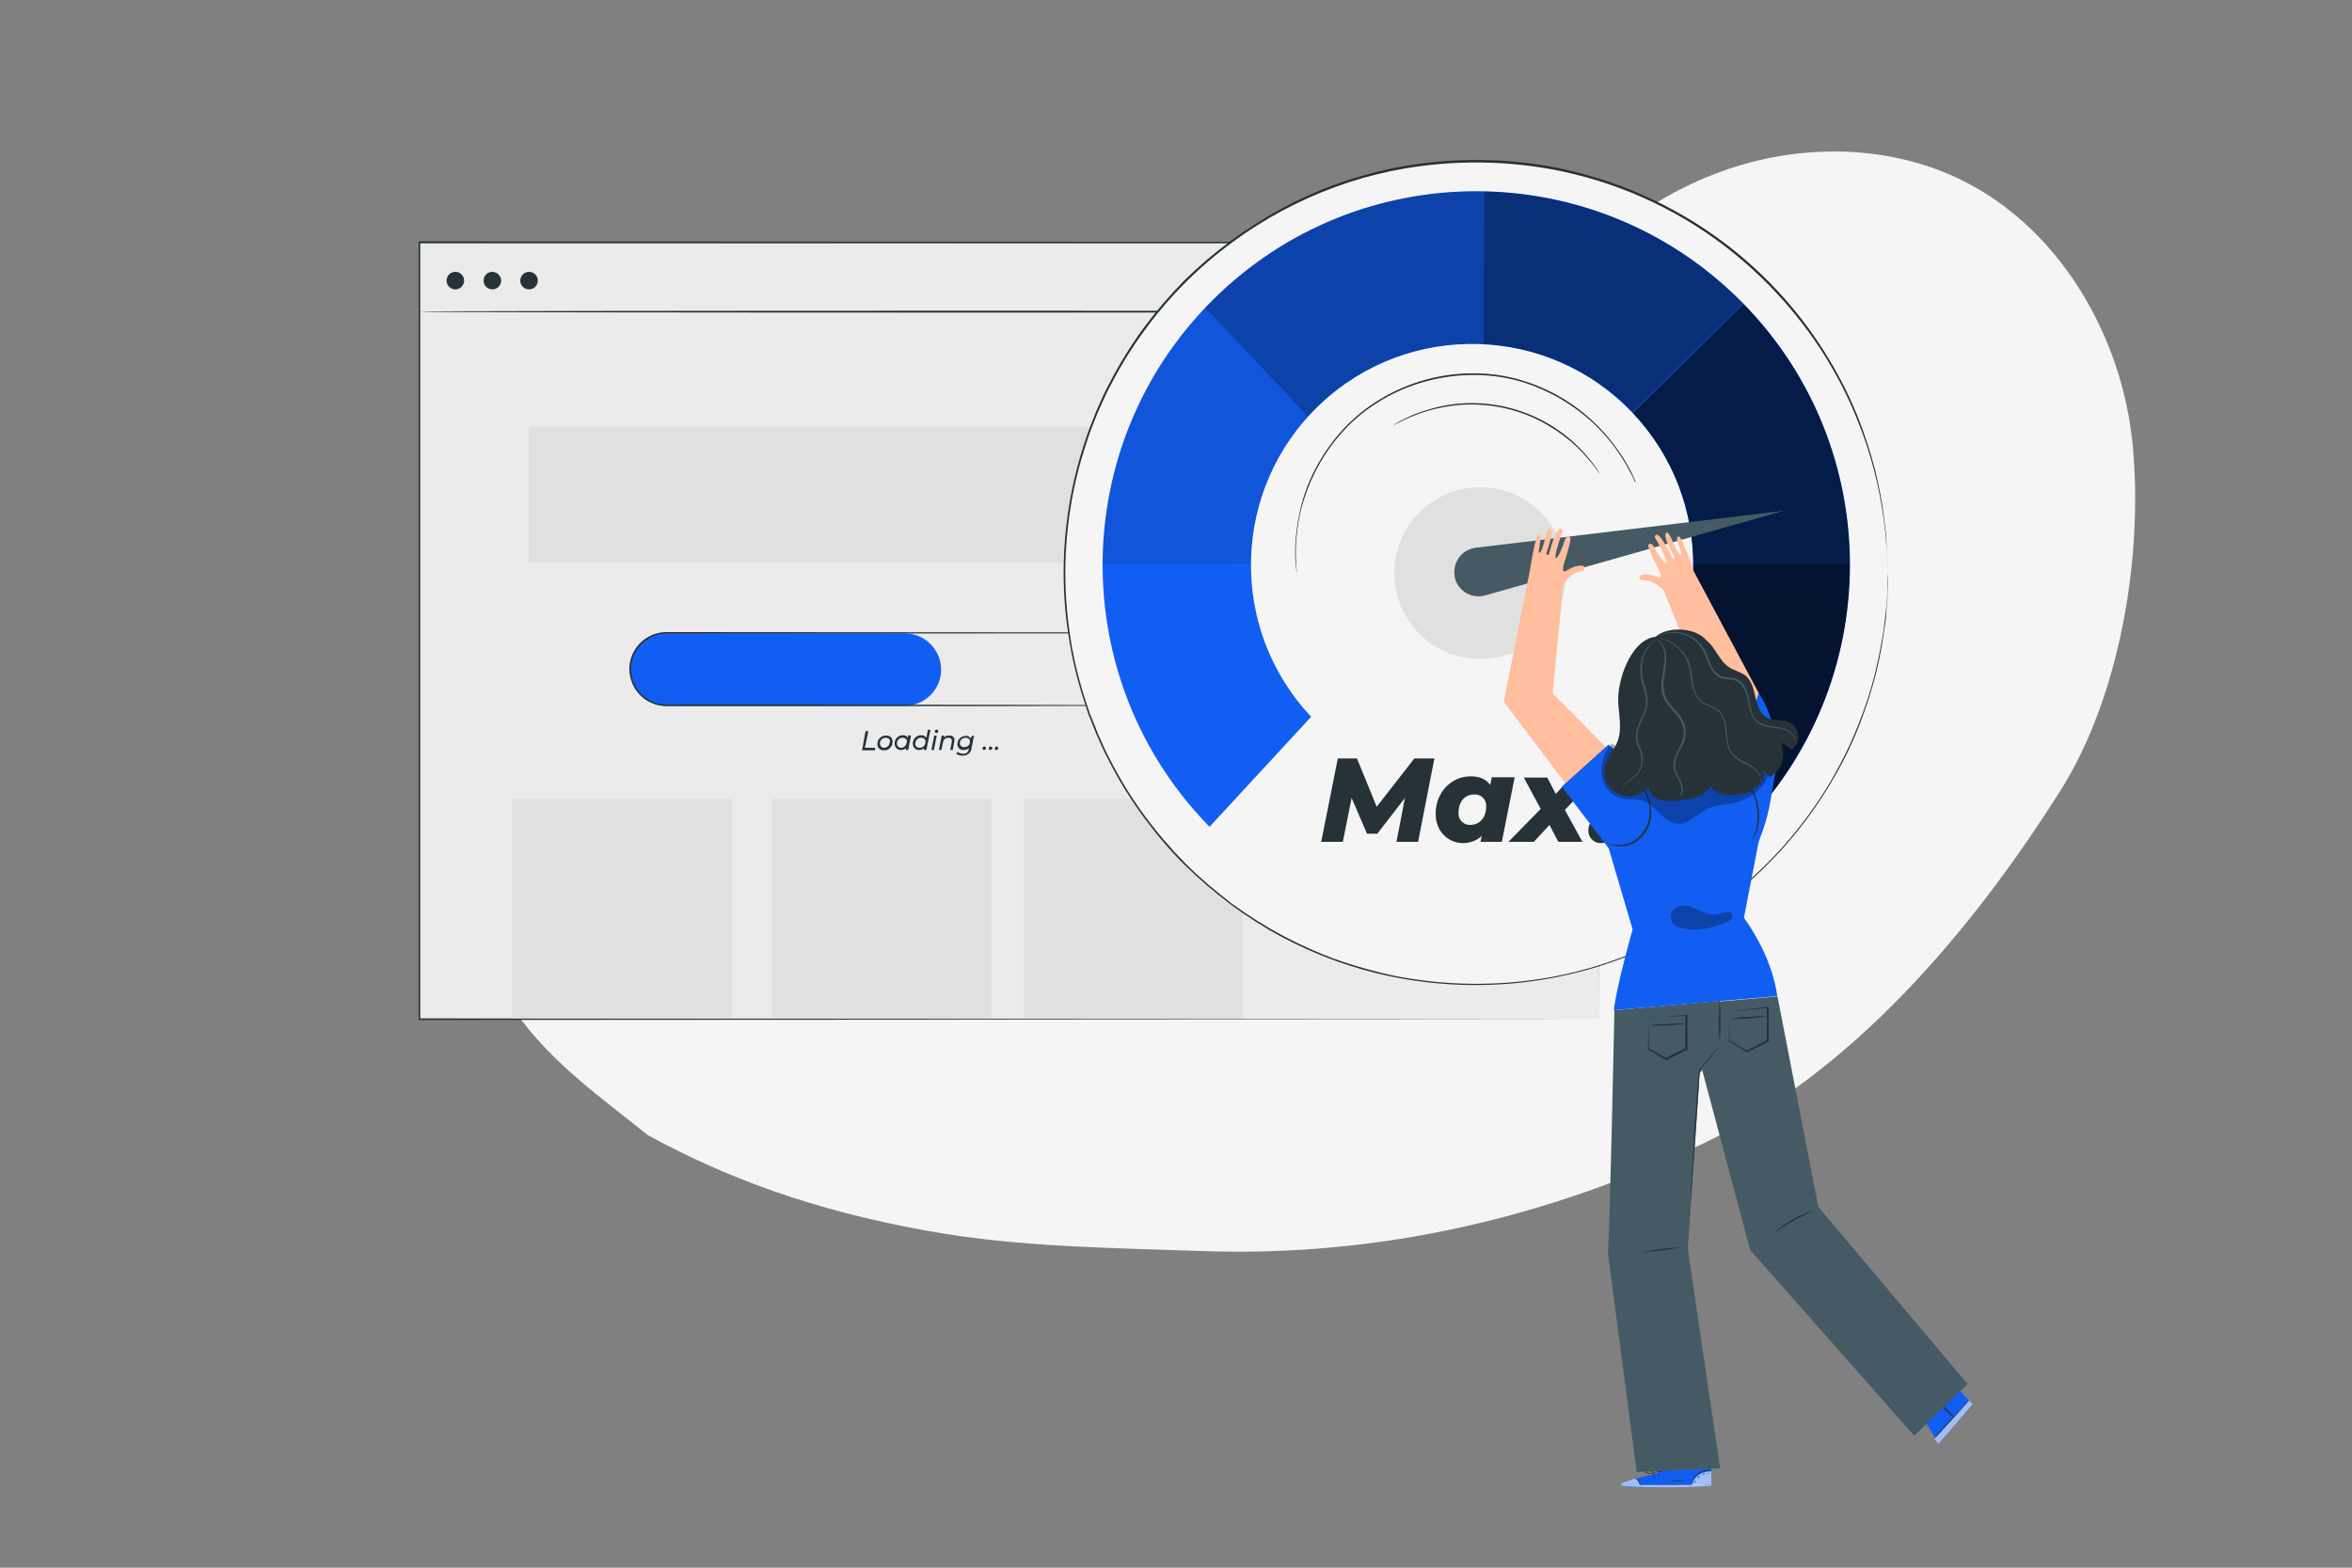 <?xml version="1.0" encoding="utf-8"?>
<!-- Generator: Adobe Illustrator 25.2.1, SVG Export Plug-In . SVG Version: 6.00 Build 0)  -->
<svg version="1.1" id="Layer_1" xmlns="http://www.w3.org/2000/svg" xmlns:xlink="http://www.w3.org/1999/xlink" x="0px" y="0px"
	 viewBox="0 0 750 500" style="enable-background:new 0 0 750 500;" xml:space="preserve">
<rect x="0" y="0" width="750" height="500" fill="#808080" stroke="none"/>
<style type="text/css">
	.st0{opacity:0.4;}
	.st1{fill:#F5F5F5;}
	.st2{fill:#EBEBEB;}
	.st3{fill:#263238;}
	.st4{fill:#E0E0E0;}
	.st5{fill:#125EF2;}
	.st6{clip-path:url(#SVGID_2_);}
	.st7{opacity:0.8;}
	.st8{opacity:0.7;}
	.st9{opacity:0.5;}
	.st10{opacity:0.3;}
	.st11{opacity:0.1;}
	.st12{fill:#455A64;}
	.st13{opacity:0.6;}
	.st14{fill:#FFFFFF;}
	.st15{fill:#FFBE9D;}
</style>
<g id="freepik--background-simple--inject-82">
	<g class="st0">
		<path class="st1" d="M187.9,409.7L187.9,409.7l-1.4-1.3L187.9,409.7z"/>
	</g>
	<path class="st1" d="M624.2,56.8c-23.4-11-51.3-10.9-75.6-2s-45.1,26.1-60.5,46.9c-14,18.9-24.2,41.2-42.7,55.7
		c-26.1,20.5-62.6,20.6-95.4,16s-72.2-15.6-105.3-18.4c-42.8-3.6-98,36.8-99.4,91.2c-1.9,72.9,31.9,92,61.2,115.8
		c25.4,13.9,53.3,24.1,88.9,30.5c28.7,5.3,59.7,5.5,87.6,6.5c58,2.1,111.6-11.3,159.5-34s86.2-68,114.5-112.8
		c19-30.1,26.4-74.5,23.1-109.9S656.4,72,624.2,56.8z"/>
</g>
<g id="freepik--Loading--inject-82">
	<rect x="133.7" y="77.4" class="st2" width="376.3" height="247.7"/>
	<path class="st3" d="M509.9,325.1c0-1.7-0.1-96.6-0.2-247.7l0.2,0.2H133.7l0,0l0.3-0.3c0,88.1,0,172,0,247.7l-0.2-0.2L509.9,325.1
		l-376.2,0.2h-0.2V325c0-75.7,0-159.6,0-247.7v-0.3h0.3L510,77.2h0.2v0.2C510,228.5,509.9,323.4,509.9,325.1z"/>
	<path class="st3" d="M509.9,99.4c0,0.1-84.2,0.3-188.1,0.3s-188.1-0.1-188.1-0.3s84.2-0.3,188.1-0.3S509.9,99.3,509.9,99.4z"/>
	<rect x="168.7" y="136.1" class="st4" width="315.4" height="43.2"/>
	<rect x="163.3" y="254.8" class="st4" width="70" height="70"/>
	<rect x="246.1" y="254.8" class="st4" width="70" height="70"/>
	<rect x="326.4" y="254.8" class="st4" width="70" height="70"/>
	<path class="st5" d="M288.5,225.1h-75.9c-6.4,0-11.6-5.2-11.6-11.6l0,0c0-6.4,5.2-11.5,11.6-11.5h75.9c6.4,0,11.6,5.2,11.6,11.6v0
		l0,0C300.1,219.9,294.9,225.1,288.5,225.1z"/>
	<path class="st3" d="M377.3,225.1l1-0.1c0.4,0,0.8-0.1,1.3-0.2c4.5-0.9,8-4.5,8.9-9c0.5-2.8,0.1-5.6-1.3-8.1
		c-1.7-2.9-4.6-4.9-7.9-5.5c-1.9-0.2-3.7-0.2-5.6-0.2h-6h-13l-142.1,0.1c-6.2,0-11.3,5-11.4,11.2c0,6,4.6,11,10.6,11.4
		c1.6,0.1,3.3,0,4.9,0h37.7l63.9,0.1l43.1,0.1l11.7,0.1h3h1h-1h-3l-11.7,0.1l-43.1,0.1h-63.9h-37.7c-1.6,0-3.3,0-4.9,0
		c-1.7-0.1-3.4-0.6-4.9-1.4c-5.7-3.1-7.9-10.3-4.8-16c2.1-3.8,6.1-6.2,10.4-6.2l142.1,0.1h13h6c1.9-0.1,3.8,0,5.6,0.2
		c6.4,1.1,10.6,7.2,9.5,13.5c0,0.1,0,0.2-0.1,0.4c-0.5,2.2-1.6,4.3-3.2,5.9c-1.2,1.2-2.6,2.1-4.2,2.6c-0.6,0.2-1.1,0.4-1.7,0.5
		c-0.5,0.1-0.9,0.1-1.3,0.2L377.3,225.1z"/>
	<path class="st3" d="M276,233.2h0.9l-1.1,5.3h3.3l-0.1,0.8h-4.1L276,233.2z"/>
	<path class="st3" d="M279.8,237.3c-0.1-1.4,1.1-2.6,2.5-2.7c0.1,0,0.1,0,0.2,0c1.1-0.1,2,0.6,2.1,1.7c0,0.1,0,0.2,0,0.3
		c0.1,1.4-1.1,2.7-2.5,2.7c-0.1,0-0.1,0-0.2,0c-1.1,0.1-2.1-0.7-2.1-1.8C279.8,237.4,279.7,237.3,279.8,237.3z M283.8,236.6
		c0.1-0.7-0.4-1.2-1.1-1.3c-0.1,0-0.2,0-0.3,0c-1,0-1.8,0.8-1.8,1.8c0,0,0,0.1,0,0.1c0,0.7,0.5,1.2,1.1,1.3c0.1,0,0.2,0,0.2,0
		c1,0,1.8-0.8,1.8-1.8C283.7,236.7,283.7,236.7,283.8,236.6L283.8,236.6z"/>
	<path class="st3" d="M290.5,234.6l-0.9,4.6h-0.8l0.1-0.6c-0.4,0.4-1,0.6-1.6,0.6c-1,0.1-1.9-0.7-2-1.8c0-0.1,0-0.2,0-0.2
		c-0.1-1.4,1-2.6,2.4-2.7c0.1,0,0.1,0,0.2,0c0.7-0.1,1.3,0.3,1.6,0.8l0.1-0.8L290.5,234.6z M289.2,236.6c0.1-0.7-0.4-1.2-1.1-1.3
		c-0.1,0-0.2,0-0.3,0c-1,0-1.8,0.8-1.8,1.8c0,0,0,0.1,0,0.1c0,0.7,0.5,1.2,1.1,1.3c0.1,0,0.2,0,0.2,0c1,0,1.8-0.8,1.8-1.8
		C289.2,236.7,289.2,236.7,289.2,236.6L289.2,236.6z"/>
	<path class="st3" d="M296.7,232.8l-1.3,6.4h-0.8l0.1-0.6c-0.4,0.4-1,0.6-1.6,0.6c-1,0.1-1.9-0.7-2-1.8c0-0.1,0-0.2,0-0.2
		c-0.1-1.4,1-2.6,2.4-2.7c0.1,0,0.1,0,0.2,0c0.7-0.1,1.3,0.3,1.7,0.8l0.5-2.6L296.7,232.8z M295.1,236.6c0.1-0.7-0.4-1.2-1.1-1.3
		c-0.1,0-0.2,0-0.3,0c-1,0-1.8,0.8-1.8,1.8c0,0,0,0.1,0,0.1c-0.1,0.7,0.4,1.2,1.1,1.3c0.1,0,0.2,0,0.3,0c1,0,1.8-0.8,1.8-1.8
		C295.1,236.7,295.1,236.7,295.1,236.6z"/>
	<path class="st3" d="M297.9,234.6h0.8l-0.9,4.6H297L297.9,234.6z M298.1,233.3c0-0.3,0.2-0.6,0.6-0.6c0,0,0,0,0,0
		c0.3,0,0.5,0.2,0.5,0.5c0,0,0,0,0,0c0,0.3-0.2,0.6-0.6,0.6c0,0,0,0,0,0C298.3,233.8,298.1,233.5,298.1,233.3
		C298,233.3,298,233.3,298.1,233.3L298.1,233.3z"/>
	<path class="st3" d="M304.3,236.1c0,0.2,0,0.4,0,0.5l-0.5,2.6h-0.8l0.5-2.6c0-0.1,0-0.3,0-0.4c0-0.6-0.3-0.9-1.1-0.9
		c-0.9,0-1.6,0.6-1.7,1.5l-0.5,2.4h-0.8l0.9-4.6h0.8l-0.1,0.6c0.4-0.4,1-0.7,1.7-0.6c0.8-0.1,1.5,0.4,1.7,1.2
		C304.3,235.9,304.3,236,304.3,236.1z"/>
	<path class="st3" d="M310.6,234.6l-0.8,4c-0.1,1.4-1.3,2.4-2.7,2.4c0,0-0.1,0-0.1,0c-0.8,0-1.5-0.2-2.1-0.6l0.5-0.6
		c0.5,0.4,1.1,0.6,1.7,0.6c0.9,0.1,1.7-0.5,1.8-1.4c0,0,0,0,0-0.1l0.1-0.3c-0.4,0.4-1,0.6-1.7,0.6c-1,0.1-1.9-0.6-2-1.7
		c0-0.1,0-0.1,0-0.2c0-1.4,1.1-2.5,2.5-2.6c0,0,0.1,0,0.1,0c0.7-0.1,1.4,0.3,1.7,0.9l0.2-0.8L310.6,234.6z M309.3,236.5
		c0-0.7-0.5-1.2-1.4-1.2c-1,0-1.8,0.7-1.8,1.7c0,0,0,0.1,0,0.1c0,0.7,0.5,1.2,1.4,1.2c1,0,1.8-0.7,1.8-1.7
		C309.3,236.6,309.3,236.5,309.3,236.5L309.3,236.5z"/>
	<path class="st3" d="M313.3,238.7c0-0.3,0.2-0.6,0.6-0.6c0,0,0,0,0,0c0.3,0,0.5,0.2,0.5,0.5c0,0,0,0,0,0c0,0.3-0.2,0.6-0.6,0.6
		c0,0,0,0,0,0C313.6,239.3,313.3,239,313.3,238.7C313.3,238.7,313.3,238.7,313.3,238.7z"/>
	<path class="st3" d="M315.3,238.7c0-0.3,0.2-0.6,0.6-0.6c0,0,0,0,0,0c0.3,0,0.5,0.2,0.5,0.5c0,0,0,0,0,0c0,0.3-0.2,0.6-0.6,0.6
		c0,0,0,0,0,0C315.5,239.3,315.3,239,315.3,238.7C315.3,238.7,315.3,238.7,315.3,238.7z"/>
	<path class="st3" d="M317.2,238.7c0-0.3,0.3-0.6,0.6-0.6c0,0,0,0,0,0c0.3,0,0.5,0.2,0.5,0.5c0,0,0,0,0,0c0,0.3-0.2,0.6-0.6,0.6
		c0,0,0,0,0,0C317.5,239.3,317.2,239,317.2,238.7z"/>
	<path class="st3" d="M148,89.5c0,1.5-1.2,2.8-2.8,2.8c-1.5,0-2.8-1.2-2.8-2.8c0-1.5,1.2-2.8,2.8-2.8l0,0
		C146.8,86.7,148,88,148,89.5z"/>
	<path class="st3" d="M159.8,89.5c0,1.5-1.2,2.8-2.8,2.8c-1.5,0-2.8-1.2-2.8-2.8c0-1.5,1.2-2.8,2.8-2.8l0,0
		C158.5,86.7,159.8,88,159.8,89.5z"/>
	<path class="st3" d="M171.5,89.5c0,1.5-1.2,2.8-2.8,2.8c-1.5,0-2.8-1.2-2.8-2.8c0-1.5,1.2-2.8,2.8-2.8c0,0,0,0,0,0
		C170.3,86.7,171.5,88,171.5,89.5z"/>
</g>
<g id="freepik--Character--inject-82">
	<circle class="st1" cx="470.7" cy="182.8" r="131.3"/>
	<path class="st3" d="M602,182.8c0,0,0-0.7-0.1-2.1c0-0.7,0-1.6-0.1-2.6s0-2.3-0.2-3.6s-0.2-2.9-0.4-4.6s-0.4-3.5-0.7-5.5
		c-0.7-4.6-1.5-9.1-2.7-13.6c-1.4-5.6-3.2-11.1-5.4-16.5c-2.5-6.4-5.6-12.6-9.1-18.5c-8.6-14.4-20-27.1-33.3-37.3
		c-16.2-12.4-35.2-20.8-55.2-24.5c-17-3.1-34.5-2.9-51.4,0.6c-12,2.5-23.7,6.8-34.5,12.6c-5.6,3-11,6.4-16.1,10.2
		c-10.6,7.8-20,17.2-27.7,27.8c-4,5.4-7.6,11.2-10.7,17.2c-0.8,1.5-1.6,3-2.3,4.6l-2.1,4.7c-1.3,3.2-2.6,6.4-3.6,9.7
		c-2.2,6.6-3.9,13.4-5,20.3c-1.1,7-1.7,14-1.7,21.1c0,7.1,0.6,14.1,1.7,21.1c1.1,6.9,2.8,13.7,5,20.3l0.8,2.4l0.4,1.2l0.5,1.2
		c0.7,1.6,1.3,3.2,1.9,4.8l2.1,4.7c0.7,1.6,1.5,3.1,2.3,4.6c3.1,6,6.7,11.8,10.7,17.2c3.9,5.3,8.3,10.4,12.9,15.1
		c4.6,4.6,9.6,8.8,14.8,12.8c5.2,3.8,10.6,7.2,16.2,10.2c5.5,2.9,11.2,5.5,17,7.6c5.7,2,11.6,3.7,17.5,5c16.9,3.5,34.4,3.7,51.4,0.6
		c20.1-3.8,39-12.1,55.2-24.5c13.4-10.2,24.7-22.9,33.3-37.3c3.5-5.9,6.6-12.1,9.1-18.5c2.2-5.4,4-10.9,5.4-16.5
		c1.2-5.1,2.1-9.6,2.7-13.6c0.2-2,0.5-3.8,0.7-5.5s0.2-3.2,0.4-4.6s0.2-2.6,0.2-3.6s0.1-1.9,0.1-2.6
		C602,183.5,602.1,182.8,602,182.8c0.1,0,0.1,0.7,0.1,2.1c0,0.7,0,1.6-0.1,2.6s0,2.3-0.2,3.6s-0.2,2.9-0.3,4.6s-0.4,3.5-0.7,5.5
		c-0.6,4.6-1.5,9.1-2.6,13.6c-1.4,5.6-3.2,11.1-5.3,16.5c-2.5,6.4-5.6,12.7-9.2,18.6c-8.6,14.5-20,27.2-33.3,37.4
		c-16.3,12.4-35.2,20.8-55.4,24.6c-17.1,3.2-34.6,3-51.6-0.5c-12.1-2.5-23.8-6.8-34.7-12.6c-5.6-3-11.1-6.5-16.2-10.3
		c-5.2-3.9-10.2-8.2-14.9-12.8c-4.7-4.7-9-9.8-13-15.2c-4-5.5-7.6-11.2-10.7-17.3c-0.8-1.5-1.6-3-2.3-4.6l-2.1-4.7
		c-0.6-1.6-1.3-3.2-1.9-4.8l-0.5-1.2l-0.4-1.2l-0.8-2.5c-2.2-6.6-3.9-13.5-5-20.4c-2.3-14-2.3-28.3,0-42.4c1.1-6.9,2.8-13.7,5-20.4
		c1-3.3,2.4-6.5,3.6-9.7l2.1-4.7c0.7-1.6,1.5-3.1,2.3-4.6c3.1-6,6.7-11.8,10.7-17.3c4-5.4,8.3-10.4,13-15.2
		c4.7-4.6,9.6-8.8,14.9-12.7c5.2-3.8,10.6-7.2,16.2-10.3c10.9-5.9,22.6-10.1,34.7-12.7c17-3.5,34.5-3.7,51.5-0.6
		c20.1,3.8,39.1,12.2,55.4,24.6c13.4,10.2,24.7,22.9,33.3,37.4c3.5,5.9,6.6,12.1,9.1,18.5c2.1,5.4,3.9,10.9,5.3,16.5
		c1.2,5.1,2.1,9.6,2.6,13.6c0.2,2,0.5,3.8,0.7,5.5s0.2,3.2,0.3,4.6s0.2,2.6,0.2,3.6s0,1.9,0.1,2.6C602,182,602,182.8,602,182.8z"/>
	<g>
		<defs>
			<path id="SVGID_1_" d="M418.1,228.6c-26.7-28.3-25.4-73,2.9-99.7s73-25.4,99.7,2.9c26.2,27.8,25.5,71.3-1.5,98.3l35.5,34.6
				c46.7-46.4,47-121.8,0.6-168.5s-121.8-47-168.5-0.6c-46.5,46.2-47,121.3-1.1,168.1L418.1,228.6z"/>
		</defs>
		<clipPath id="SVGID_2_">
			<use xlink:href="#SVGID_1_"  style="overflow:visible;"/>
		</clipPath>
		<g class="st6">
			<path class="st5" d="M418.1,228.6c-26.7-28.3-25.4-73,2.9-99.7s73-25.4,99.7,2.9c26.2,27.8,25.5,71.3-1.5,98.3l35.5,34.6
				c46.7-46.4,47-121.8,0.6-168.5s-121.8-47-168.5-0.6c-46.5,46.2-47,121.3-1.1,168.1L418.1,228.6z"/>
			<g class="st7">
				<path d="M533.1,179.6h64.1c0,0-6.5,52.2-7.8,53.1s-39.2,44.7-39.2,44.7l-43.1-51.2L533.1,179.6z"/>
			</g>
			<g class="st8">
				<polygon points="515.8,136.5 561.1,91.9 593.1,139.6 597.3,179.6 533.8,179.6 522.3,154.2 				"/>
			</g>
			<g class="st9">
				<path d="M473.5,120.3c-0.8-1.3,0-64.2,0-64.2l39.1,4.9l48.1,31.1l-46.2,45.4l-29.1-4.2L473.5,120.3z"/>
			</g>
			<g class="st10">
				<path d="M380.4,94.4c1,0.3,43.1,45.4,43.1,45.4l37.6-14.9l12.1-15l0.3-53.7l-44.8,4.9L380.4,94.4z"/>
			</g>
			<g class="st11">
				<path d="M347.3,179.6c1,0.6,71.3,0,71.3,0l-1.2-46.3l-33.9-36l-23.1,27.5L347.3,179.6z"/>
			</g>
		</g>
	</g>
	<circle class="st4" cx="472" cy="182.8" r="27.4"/>
	<path class="st12" d="M464,184.6L464,184.6c1.2,4.1,5.5,6.5,9.6,5.3l95.2-27l-98.2,11.8c-4.3,0.5-7.3,4.4-6.8,8.7
		C463.8,183.8,463.9,184.2,464,184.6z"/>
	<path class="st3" d="M457.4,241.9l-5.2,26.6h-6.9l2.7-14l-8.8,11.4h-3.3l-4.9-11.4l-2.8,14h-6.9l5.3-26.6h6.1l6.3,15.4l12-15.4
		H457.4z"/>
	<path class="st3" d="M483,247.9l-4.1,20.6h-6.8l0.4-1.9c-1.6,1.5-3.7,2.3-6,2.3c-4.4,0-8.7-3.4-8.7-9.4c0-6.8,5-11.9,11.1-11.9
		c2.8,0,5,0.8,6.3,2.8l0.5-2.5H483z M473.9,257.3c0.2-2-1.3-3.8-3.3-3.9c-0.2,0-0.4,0-0.6,0c-2.9,0-4.9,2.3-4.9,5.8
		c-0.2,2,1.3,3.7,3.3,3.9c0.2,0,0.4,0,0.6,0C471.9,263,473.9,260.7,473.9,257.3L473.9,257.3z"/>
	<path class="st3" d="M499,258.3l5.6,10.2h-7.7l-2.8-5.4l-5,5.4H481l10.3-10.5l-5.4-10h7.5l2.7,5.2l4.9-5.2h8L499,258.3z"/>
	<path class="st3" d="M506.5,264.9c-0.1-2.5,1.9-4.5,4.3-4.6c0.1,0,0.2,0,0.3,0c2.1-0.1,3.9,1.5,4,3.6c0,0.1,0,0.2,0,0.4
		c0.1,2.5-1.9,4.5-4.4,4.6c-0.1,0-0.1,0-0.2,0c-2.1,0.1-3.9-1.6-4-3.7C506.5,265,506.5,265,506.5,264.9z"/>
	<polygon class="st5" points="613.9,453.5 618.2,460.4 629,447.9 623.3,441.8 	"/>
	<path class="st3" d="M628,446.6c-0.4,0.7-0.9,1.3-1.5,1.9c-1,1.1-2.3,2.7-3.9,4.3l-4,4.2c-0.5,0.6-1.1,1.2-1.7,1.7
		c0.4-0.7,0.9-1.3,1.5-1.9c1-1.1,2.3-2.7,3.9-4.3l4-4.2C626.8,447.7,627.4,447.1,628,446.6z"/>
	<path class="st3" d="M618.1,447.2c1,0.6,1.9,1.4,2.7,2.3c0.9,0.8,1.7,1.6,2.3,2.6c-1-0.6-1.9-1.4-2.7-2.3
		C619.5,449.1,618.7,448.2,618.1,447.2z"/>
	<g class="st13">
		<polyline class="st14" points="618.2,460.4 629,447.9 627.9,446.7 616.9,458.9 618,460.3 		"/>
	</g>
	<path class="st5" d="M528.6,469.9v-1.7l17.1,0.1v5.6l-1,0.1c-4.7,0.2-23.9,0.8-27-0.1C514.1,472.9,528.6,469.9,528.6,469.9z"/>
	<g class="st13">
		<path class="st14" d="M539.5,473.8c0.3-1.4,1.1-2.6,2.2-3.4c1.2-0.8,2.6-1.2,4-1.1v4.4L539.5,473.8z"/>
	</g>
	<g class="st13">
		<path class="st14" d="M521.5,471.6c0,0-5.1,1.3-4.5,2.1s20,0.9,28.6,0.2v-0.4l-22.7,0.1C523,473.6,522.5,471.6,521.5,471.6z"/>
	</g>
	<path class="st3" d="M545.9,473.5h-0.3h-0.8l-3.1,0.1c-2.6,0.1-6.2,0.1-10.2,0.1s-7.6-0.1-10.2-0.2l-3.1-0.1l-0.8,0H517h1.1
		l3.1,0.1c2.6,0.1,6.2,0.1,10.2,0.1s7.6,0,10.2,0l3.1,0L545.9,473.5L545.9,473.5z"/>
	<path class="st3" d="M523,473.9c-0.1-0.5-0.3-0.9-0.6-1.4c-0.3-0.4-0.6-0.8-1-1.1c0.5,0.2,1,0.5,1.2,1
		C523,472.8,523.1,473.4,523,473.9z"/>
	<path class="st3" d="M528,471.5c0,0-0.3-0.2-0.5-0.6s-0.4-0.7-0.3-0.7s0.3,0.2,0.5,0.6S528.1,471.5,528,471.5z"/>
	<path class="st3" d="M529.4,470.9c0,0-0.3-0.1-0.6-0.4s-0.5-0.5-0.5-0.5c0.2,0.1,0.4,0.2,0.6,0.4
		C529.2,470.6,529.5,470.8,529.4,470.9z"/>
	<path class="st3" d="M530.3,469.4c-0.3,0.1-0.6,0.1-0.9,0.1c-0.3,0-0.6,0-0.9-0.1c0.3-0.1,0.6-0.1,0.9-0.1
		C529.7,469.2,530,469.3,530.3,469.4z"/>
	<path class="st3" d="M530.6,468.3c-0.3,0.2-0.6,0.3-1,0.3c-0.3,0.1-0.7,0-1-0.1c0.3-0.1,0.7-0.1,1-0.1
		C529.9,468.3,530.3,468.3,530.6,468.3z"/>
	<path class="st3" d="M527.5,470.1c-0.4,0.1-0.7,0.1-1.1,0c-0.4,0-0.8-0.1-1.2-0.2c-0.2-0.1-0.5-0.1-0.7-0.3
		c-0.1-0.1-0.2-0.2-0.3-0.3c0-0.2,0-0.3,0.2-0.4c0.9-0.4,1.9-0.2,2.5,0.5c0.2,0.2,0.3,0.4,0.3,0.7c0,0.2,0,0.3,0,0.3
		c-0.1-0.3-0.3-0.6-0.5-0.9c-0.2-0.3-0.6-0.5-0.9-0.6c-0.4-0.1-0.9-0.1-1.3,0.1c-0.2,0.1-0.1,0.3,0.1,0.4c0.2,0.1,0.4,0.2,0.6,0.2
		c0.4,0.1,0.7,0.2,1.1,0.3C527,470.1,527.5,470.1,527.5,470.1z"/>
	<path class="st3" d="M527.2,470.2c-0.1-0.2-0.2-0.5-0.1-0.7c0-0.3,0.1-0.5,0.3-0.7c0.2-0.3,0.5-0.5,0.9-0.5c0.2,0,0.4,0.2,0.3,0.5
		c0,0,0,0,0,0c0,0.2-0.1,0.3-0.2,0.5c-0.1,0.2-0.3,0.4-0.5,0.6C527.7,470,527.5,470.1,527.2,470.2c0.1,0,0.3-0.2,0.6-0.5
		c0.2-0.2,0.3-0.4,0.5-0.6c0.2-0.2,0.2-0.6,0-0.6s-0.5,0.2-0.7,0.4c-0.2,0.2-0.3,0.4-0.3,0.7C527.2,469.7,527.2,470,527.2,470.2z"/>
	<path class="st3" d="M545.6,469.2c0,0-0.5,0-1.3,0c-1,0.1-1.9,0.4-2.8,1c-0.8,0.6-1.4,1.3-1.7,2.2c-0.3,0.7-0.3,1.1-0.3,1.1
		c0-0.1,0-0.2,0-0.3c0-0.3,0.1-0.6,0.2-0.9c0.3-0.9,0.9-1.8,1.7-2.4c0.8-0.6,1.8-0.9,2.9-1c0.3,0,0.6,0,0.9,0
		C545.4,469.1,545.5,469.2,545.6,469.2z"/>
	<path class="st3" d="M537.4,472.2c-1.7,0.3-3.3,0.3-5,0c0-0.1,1.1,0,2.5,0S537.4,472.1,537.4,472.2z"/>
	<path class="st3" d="M540.7,472.2c0,0-0.1,0.2-0.2,0.5s-0.2,0.4-0.2,0.4s-0.1-0.2,0-0.5S540.7,472.2,540.7,472.2z"/>
	<path class="st3" d="M542,470.8c0,0-0.1,0.2-0.2,0.4s-0.3,0.3-0.4,0.2s0.1-0.2,0.2-0.4S541.9,470.7,542,470.8z"/>
	<path class="st3" d="M543.8,470.1c0,0-0.2,0-0.5,0.1s-0.4,0.2-0.5,0.2s0.1-0.2,0.4-0.4S543.8,470.1,543.8,470.1z"/>
	<path class="st3" d="M545.1,469.8c0,0-0.1,0.1-0.2,0.2s-0.3,0.1-0.3,0s0.1-0.1,0.2-0.2S545,469.8,545.1,469.8z"/>
	<path class="st15" d="M521.5,247.8l-26.4-26.7l3.4-34.8l0.6-0.7c0.3-0.4,0.7-0.8,1.1-1.3c0.5-0.5,1.1-1,1.8-1.3
		c0.8-0.4,1.6-0.8,2.5-1c0.8-0.1,1.1-1.2,0.4-1.5s-2.9-0.1-5.2,1.4s-0.9-2.5-0.4-4s1.8-6,1.4-6.5c-0.5-0.7-1.4-0.3-1.8,1.1
		s-2.1,5.8-2.8,5.5s1.8-7.6,1.8-7.6s0.8-1.5-0.1-1.8c-1.6-0.6-3.7,7.4-3.9,8.1c-0.1,0.5-1,0.3-0.8-0.3s2.7-7.3,1.1-7.9
		c-1.2-0.5-1.8,6.6-3.1,7.7s1-5.3-0.2-5.7c-0.4-0.2-0.8-0.2-1.6,3.6c-0.6,2.7-1.1,5.4-1.5,8.1l0,0l-8.3,41.6l26,34.4L521.5,247.8z"
		/>
	<path class="st15" d="M535,171.2c-1.1,0.6,2.3,6.5,0.8,5.7s-3.3-7.7-4.4-7c-1.5,0.9,2.2,7.1,2.5,7.6s-0.5,0.9-0.7,0.4
		c-0.3-0.7-3.8-8.2-5.2-7.3c-0.8,0.5,0.3,1.8,0.3,1.8s3.8,6.8,3.1,7.2s-3.1-3.5-3.8-4.9s-1.6-1.6-2-0.8c-0.2,0.5,1.8,4.8,2.5,6.1
		s2.8,5,0.3,4s-4.8-0.9-5.4-0.4s-0.1,1.4,0.7,1.4c0.9,0.1,1.8,0.2,2.7,0.5c0.7,0.2,1.4,0.6,2,1c0.5,0.4,1,0.7,1.3,1l0.7,0.6
		l14.3,35.2l-13,30.1l20.1,7.5l9-39.9l-20.7-38.8l0,0c-0.8-2.6-1.8-5.2-2.9-7.7C535.8,170.9,535.4,171,535,171.2z"/>
	<path class="st12" d="M579.8,384.9l-13-67.1l-18.4,1.6v-0.2l-33.6,3c0,0-1.6,77.1-2.1,77.1l9.2,70.2l0,0l26.6-1.2l-10.3-69.9
		l3.8-56.1l0.8-1l15.3,57.4l52.3,59.2l17-16.5L579.8,384.9z"/>
	<path class="st3" d="M538.8,387.8c0-0.2,0-0.4,0-0.6c0-0.4,0-1,0.1-1.6c0.1-1.5,0.2-3.5,0.3-6c0.3-5.1,0.8-12.1,1.2-19.9
		c0.5-7,0.9-13.4,1.3-18.3v-0.1l0,0l4.6-5.5l1.3-1.5c0.3-0.3,0.5-0.5,0.5-0.5c-0.1,0.2-0.2,0.4-0.4,0.6l-1.2,1.5l-4.5,5.5v-0.1
		c-0.3,4.9-0.7,11.3-1.2,18.3c-0.5,7.7-1,14.7-1.4,19.9c-0.2,2.5-0.4,4.5-0.5,6c-0.1,0.7-0.1,1.2-0.2,1.6
		C538.8,387.4,538.8,387.6,538.8,387.8z"/>
	<path class="st3" d="M548.3,319.2c0.3,2.1,0.4,4.3,0.3,6.4c0.1,2.1,0,4.3-0.3,6.4C548,327.8,548,323.5,548.3,319.2L548.3,319.2z"/>
	<path class="st3" d="M525.7,325c0.3-0.1,0.5-0.1,0.8-0.1l2.5-0.3c2.1-0.2,5.2-0.6,8.9-1h0.2v0.2c0,3.2,0,6.8,0,10.7v0.2l-0.1,0.1
		l-0.2,0.1l-6.4,3.2l-0.1,0.1l-0.1-0.1l-5.6-3.3l-0.1-0.1v-0.1c0-2.9,0.1-5.2,0.1-7l0.1-1.9C525.6,325.4,525.6,325.2,525.7,325
		c0,0.2,0,0.5,0,0.7c0,0.5,0,1.1,0,1.9c0,1.7,0.1,4,0.1,6.9l-0.1-0.2l5.6,3.2H531l6.4-3.2l0.2-0.1l-0.2,0.2c0-3.9,0-7.5,0-10.7
		l0.3,0.2c-3.6,0.3-6.6,0.6-8.8,0.7l-2.5,0.2C526.2,325,525.9,325,525.7,325z"/>
	<path class="st3" d="M551.6,322.5c0.3-0.1,0.5-0.1,0.8-0.1l2.5-0.3c2.1-0.2,5.2-0.6,8.9-1h0.2v0.3c0,3.1,0,6.8,0,10.6v0.2l-0.2,0.1
		l-0.2,0.1l-6.4,3.2l-0.1,0l-0.1-0.1l-5.6-3.3l-0.1-0.1V332c0-2.9,0.1-5.2,0.1-7v-1.9c0-0.2,0-0.4,0-0.6c0,0.2,0,0.5,0,0.7
		c0,0.5,0,1.1,0,1.9c0,1.7,0.1,4,0.1,6.9l-0.1-0.2l5.6,3.2H557l6.4-3.2l0.2-0.1l-0.2,0.2c0-3.9,0-7.5,0-10.6l0.2,0.2
		c-3.6,0.3-6.6,0.6-8.8,0.7l-2.5,0.2C552.1,322.5,551.8,322.5,551.6,322.5z"/>
	<path class="st3" d="M538.1,326.5c-4.1,0.5-8.3,0.7-12.4,0.6c2-0.4,4.1-0.5,6.2-0.5C533.9,326.3,536,326.3,538.1,326.5z"/>
	<path class="st3" d="M563.8,324.1c-4,0.6-8.1,1-12.2,0.9c2-0.4,4-0.7,6.1-0.7C559.7,324.1,561.7,324,563.8,324.1z"/>
	<path class="st3" d="M536,397.8c-4,0.8-8,1.3-12.1,1.5C527.9,398.5,531.9,398,536,397.8z"/>
	<path class="st3" d="M578.1,386.3c0,0.1-2.9,1.2-6.2,3s-5.7,3.8-5.8,3.7c0.4-0.5,0.9-1,1.5-1.4c1.3-1,2.7-1.9,4.1-2.7
		c1.4-0.8,2.9-1.5,4.5-2C576.8,386.6,577.4,386.4,578.1,386.3z"/>
	<path class="st3" d="M521.5,154c-0.1-0.1-0.1-0.2-0.2-0.4l-0.5-1.1c-0.2-0.5-0.5-1.1-0.9-1.8l-1.3-2.4c-0.5-0.9-1.1-1.8-1.8-2.9
		s-1.5-2.1-2.3-3.3c-2-2.6-4.2-5-6.6-7.3c-6.3-5.8-13.8-10.2-21.9-12.8c-4.8-1.5-9.8-2.3-14.9-2.4c-10.9-0.2-21.6,2.6-30.9,8.2
		c-4.3,2.6-8.3,5.8-11.7,9.5c-5.8,6.3-10.1,13.8-12.7,22c-1,3.1-1.7,6.3-2.1,9.6c-0.2,1.4-0.3,2.8-0.4,4s-0.1,2.4-0.1,3.4
		s0,1.9,0.1,2.7s0.1,1.4,0.1,2s0.1,0.9,0.1,1.2c0,0.1,0,0.3,0,0.4c0-0.1-0.1-0.3-0.1-0.4c0-0.3-0.1-0.7-0.1-1.2s-0.1-1.2-0.2-2
		s-0.1-1.7-0.1-2.7s0-2.2,0.1-3.4s0.2-2.6,0.4-4c0.4-3.3,1.1-6.5,2-9.7c2.5-8.3,6.9-15.8,12.7-22.2c3.5-3.7,7.4-7,11.8-9.6
		c9.4-5.7,20.2-8.6,31.2-8.3c5.1,0.1,10.1,0.9,15,2.5c8.2,2.6,15.8,7.1,22,13c2.4,2.3,4.6,4.7,6.6,7.4c0.9,1.2,1.6,2.3,2.3,3.3
		s1.3,2,1.8,2.9l1.3,2.4c0.3,0.7,0.6,1.3,0.8,1.8s0.4,0.9,0.5,1.1C521.4,153.8,521.5,153.9,521.5,154z"/>
	<path class="st3" d="M510.2,151.2c-0.2-0.2-0.3-0.4-0.5-0.6c-0.3-0.4-0.7-1-1.3-1.8c-1.6-2.1-3.4-4.1-5.3-6c-2.8-2.7-6-5.1-9.4-7.1
		c-8.4-5-18-7.2-27.7-6.6c-3.9,0.3-7.8,1-11.6,2.2c-2.5,0.8-5,1.8-7.4,3c-0.9,0.4-1.5,0.8-1.9,1c-0.2,0.1-0.5,0.2-0.7,0.3
		c0.2-0.2,0.4-0.3,0.6-0.4c0.4-0.2,1-0.7,1.9-1.1c2.4-1.3,4.8-2.3,7.4-3.1c17.2-5.7,36.2-1.2,49.1,11.6c1.9,1.9,3.6,3.9,5.2,6.1
		c0.6,0.8,0.9,1.4,1.2,1.8C510,150.8,510.1,151,510.2,151.2z"/>
	<path class="st5" d="M560.8,268.5l-4.7,24.2c9.7,13.5,10.6,25,10.6,25l-52.1,4.5c1-8.2,6-25.8,6-25.8l-7.6-25.8L498,250.9l15-13.5
		c-0.3,0.8,14.1,9.1,14.1,9.1l20.7,0.2c1,0.1,2,0.3,3,0.6l10.1-26.2c0,0,7.8,11.5,5.2,25.6C564.2,256.6,564.5,258.9,560.8,268.5"/>
	<path class="st3" d="M523.1,250.2c0.3,0.3,0.6,0.6,0.8,0.9c0.6,0.9,1.1,1.8,1.6,2.8c0.6,1.5,0.9,3.1,1,4.7c0.1,2-0.3,4-1.2,5.8
		c-0.9,1.8-2.3,3.3-4,4.3c-1.4,0.8-3,1.2-4.7,1.2c-1.1,0-2.2-0.2-3.2-0.6c-0.3-0.1-0.5-0.3-0.8-0.4c-0.2-0.1-0.3-0.2-0.2-0.2
		c1.3,0.6,2.8,0.9,4.2,0.8c1.6-0.1,3.1-0.5,4.4-1.3c1.6-1,2.9-2.4,3.8-4.2c0.9-1.7,1.3-3.6,1.2-5.5c0-1.6-0.3-3.1-0.9-4.6
		C524.5,252.7,523.8,251.4,523.1,250.2z"/>
	<path class="st3" d="M559,267.8c-0.1,0,0.4-1,0.8-2.6c1.1-4.2,0.8-8.7-1-12.7c-0.7-1.5-1.3-2.4-1.2-2.4s0.2,0.2,0.5,0.6
		c0.4,0.5,0.7,1.1,1,1.7c1,2,1.6,4.1,1.8,6.4c0.2,2.2-0.1,4.5-0.8,6.6c-0.2,0.6-0.5,1.3-0.8,1.9C559.2,267.6,559.1,267.8,559,267.8z
		"/>
	<g class="st10">
		<path d="M552.1,291.3c-0.6-0.5-1.4-0.6-2.1-0.3c-1.1,0.4-2.3,0.6-3.5,0.7c-2.2,0-4.2-1.2-6.3-2.1s-4.7-1.2-6.3,0.3
			c-1.2,1.2-1.4,3-0.5,4.5c0.5,0.7,1.3,1.2,2.2,1.4l0,0c5.2,1.5,9.7,0.4,14.8-1.6c0.6-0.2,1.2-0.6,1.7-1
			C552.5,292.6,552.5,291.8,552.1,291.3z"/>
	</g>
	<g class="st10">
		<path d="M513.9,237.1c-2.3,2.7-3.4,6.2-3.2,9.7c0.3,3.5,2.7,6.9,6.1,7.8c2.3,0.6,4.8,0.1,7.1,0.8c4.2,1.4,6.4,6.9,10.8,7.3
			c4,0.4,6.9-3.7,10.6-5.1c2-0.6,4-1,6.1-1.2c4.2-0.7,8.4-2.7,10.9-6.2s2.9-8.6,0.3-12c-2.8-3.7-7.8-4.6-12.4-4.6
			c-6.9,0-13.8,1.4-20.2,4.1c-1.4,0.5-2.7,1.3-3.8,2.2c-1.2,1-1.8,2.4-1.8,3.9"/>
	</g>
	<path class="st3" d="M573.4,234.3c-0.3-1.9-1.5-3.4-3.2-4.1c-2-0.8-4.4-0.2-6.3-1.1c-2.5-1.1-3.5-4-4.1-6.6s-1.2-5.5-3.3-7.1
		c-1.5-1.1-3.4-1.5-5-2.5c-2.3-1.4-3.6-4.1-5.2-6.3c-0.6-0.9-1.3-1.6-2.1-2.3l-0.1-0.1c-3.4-4.1-12.4-4.6-16.3-1l0.2-0.1
		c-7.3,0.6-11.9,12.3-12,19.8c0,4.6,1.5,9.5-0.3,13.8c-1,2.5-3.1,4.5-3.8,7.1c-1.3,4.2,1.1,8.6,5.3,9.8c3.2,1,6.6-0.2,8.6-2.8
		c-0.1,1.9,1.5,3.6,3.2,4.2c1.8,0.5,3.7,0.6,5.6,0.3c4-0.3,8.7-1,10.8-4.5c1.4,2.1,4.1,2.9,6.6,2.8c2.4-0.1,4.9-0.5,7.1-1.5
		c-0.1-0.1-0.2-0.3-0.3-0.4c0.4-0.1,0.7-0.3,1.1-0.5c1.9-1.2,3.1-3.7,2.2-5.8l2.2,2.5c3.8-2.2,5.4-6.9,3.6-11
		c1.3,0.5,2.4,1.3,3.4,2.3C572.8,238.1,573.6,236.2,573.4,234.3z"/>
	<path class="st12" d="M572.5,237.4c0.1-0.8,0-1.7-0.5-2.4c-0.5-0.8-1.2-1.5-2.1-1.9c-1.2-0.5-2.4-0.8-3.7-0.9
		c-1.6-0.1-3.2-0.4-4.6-1c-0.8-0.4-1.6-0.9-2.1-1.7c-0.6-0.8-1-1.6-1.3-2.5c-0.6-1.8-0.8-3.9-1.4-5.8c-0.3-1-0.8-1.9-1.4-2.7
		c-0.6-0.8-1.5-1.4-2.5-1.6c-1-0.2-2.1-0.2-3.2-0.4c-1.1-0.2-2.1-0.7-2.9-1.6c-1.5-1.6-2.1-3.6-2.8-5.3c-0.5-1.7-1.5-3.2-2.7-4.5
		c-2.7-2.8-6.7-3.9-10.4-2.9c-0.8,0.2-1.6,0.5-2.3,0.8c0.2-0.1,0.4-0.2,0.6-0.3c0.6-0.3,1.1-0.5,1.7-0.7c2.2-0.7,4.6-0.6,6.8,0.2
		c1.5,0.6,2.9,1.4,4,2.6c1.3,1.3,2.3,2.9,2.8,4.6c0.7,1.8,1.3,3.7,2.7,5.1c0.7,0.7,1.6,1.2,2.6,1.4c1,0.2,2.1,0.2,3.2,0.4
		c1.1,0.3,2.1,0.9,2.8,1.8c0.7,0.9,1.1,1.9,1.4,2.9c0.6,2,0.8,4,1.3,5.8c0.4,1.7,1.6,3.2,3.1,4c1.4,0.6,3,0.9,4.5,1
		c1.3,0.1,2.6,0.5,3.8,1c0.9,0.4,1.7,1.1,2.2,2c0.3,0.6,0.5,1.2,0.4,1.8C572.6,237.1,572.6,237.3,572.5,237.4z"/>
	<path class="st12" d="M559.7,251.9c0,0,0.2-0.1,0.5-0.3c0.5-0.4,0.8-0.9,1-1.5c0.3-0.9,0.2-1.9-0.2-2.8c-0.6-1.1-1.5-2-2.7-2.7
		c-1.2-0.8-2.7-1.3-4.1-2.3c-0.8-0.5-1.4-1.1-2-1.8c-0.6-0.8-1-1.7-1.3-2.6c-0.4-2-0.7-4-0.8-6c-0.2-2-0.9-4.2-2.7-5.4
		s-4-1.6-5.6-3.2c-1.3-1.6-2.2-3.5-2.4-5.5c-0.3-1.9-0.4-3.7-0.9-5.3c-0.4-1.5-1.1-2.9-2-4.2c-1.4-1.8-3.2-3.2-5.2-4.1
		c-1.5-0.6-2.4-0.7-2.4-0.8c0.2,0,0.4,0,0.6,0.1c0.6,0.1,1.2,0.3,1.8,0.5c2.2,0.9,4,2.3,5.5,4.1c1,1.3,1.7,2.7,2.1,4.3
		c0.5,1.7,0.6,3.5,0.9,5.4c0.2,1.9,1,3.8,2.3,5.3c1.4,1.5,3.6,1.8,5.5,3.1c0.9,0.7,1.6,1.6,2.1,2.6c0.4,1,0.7,2.1,0.8,3.1
		c0.1,2,0.3,4,0.7,5.9c0.2,0.9,0.6,1.7,1.2,2.4c0.5,0.7,1.2,1.2,1.9,1.7c1.4,0.9,2.9,1.5,4.1,2.3c1.2,0.7,2.1,1.7,2.7,2.9
		c0.4,0.9,0.5,2,0.1,3c-0.2,0.6-0.6,1.1-1.1,1.5C560.1,251.7,559.9,251.8,559.7,251.9z"/>
	<path class="st12" d="M535.5,254c0.4-0.6,0.7-1.3,0.7-2c0-0.8-0.2-1.6-0.5-2.4c-0.4-0.9-1-1.8-1.5-3c-0.6-1.2-0.8-2.7-0.4-4
		c0.5-1.5,1.1-2.9,1.8-4.3c0.8-1.5,1.3-3.1,1.3-4.8c0-1.8-0.7-3.5-1.8-4.9c-1.1-1.5-2.5-2.7-3.5-4.2c-0.5-0.7-1-1.5-1.3-2.3
		c-0.3-0.8-0.5-1.7-0.5-2.5c-0.1-1.6,0.1-3.1,0.4-4.6c0.3-1.3,0.4-2.7,0.6-4c0.2-1.9-0.1-3.9-1.1-5.6c-0.4-0.6-0.8-1.1-1.3-1.6
		c0.2,0.1,0.3,0.2,0.5,0.3c0.4,0.3,0.8,0.7,1.1,1.2c1,1.7,1.5,3.7,1.3,5.7c-0.1,1.3-0.3,2.7-0.5,4c-0.3,1.5-0.4,3-0.3,4.5
		c0.1,0.8,0.2,1.6,0.5,2.4c0.3,0.8,0.7,1.5,1.2,2.2c1,1.4,2.4,2.6,3.5,4.2c1.2,1.5,1.8,3.3,1.8,5.2c0,1.8-0.5,3.5-1.4,5
		c-0.8,1.3-1.4,2.7-1.8,4.2c-0.3,1.3-0.2,2.6,0.3,3.8c0.5,1.1,1.1,2.1,1.5,3c0.3,0.8,0.5,1.7,0.5,2.5c0,0.5-0.2,1.1-0.5,1.5
		C535.8,253.8,535.7,253.9,535.5,254z"/>
	<path class="st12" d="M518,253.2c-0.1-0.1-0.2-0.3-0.3-0.5c-0.2-0.5-0.2-1.1,0-1.6c0.3-0.8,0.8-1.5,1.5-2.1
		c0.9-0.6,1.8-1.3,2.6-2.1c0.9-1,1.4-2.2,1.6-3.5c0.2-1.5-0.1-3-0.7-4.4c-0.8-1.6-1.1-3.3-1-5.1c0.4-1.8,1-3.6,1.9-5.2
		c0.9-1.6,1.3-3.4,1.3-5.2c-0.2-1.7-0.5-3.4-1.1-5c-0.9-2.8-1-5.9-0.2-8.7c0.6-1.9,1.7-3.6,3.3-4.9c0.4-0.3,0.9-0.6,1.4-0.9
		c0.2-0.1,0.3-0.2,0.5-0.2c-0.6,0.4-1.2,0.8-1.8,1.2c-1.5,1.3-2.5,3-3,4.8c-0.7,2.8-0.6,5.7,0.3,8.5c0.6,1.6,1,3.3,1.1,5.1
		c0,1.9-0.5,3.8-1.4,5.4c-0.9,1.6-1.5,3.3-1.9,5.1c-0.1,1.7,0.3,3.4,1,4.9c0.3,0.8,0.5,1.5,0.7,2.3c0.1,0.8,0.1,1.6,0,2.3
		c-0.2,1.4-0.9,2.7-1.8,3.7c-0.8,0.8-1.7,1.5-2.7,2.1c-0.7,0.5-1.2,1.1-1.5,1.9c-0.2,0.5-0.2,1-0.1,1.5
		C517.9,253.1,518,253.2,518,253.2z"/>
</g>
</svg>
